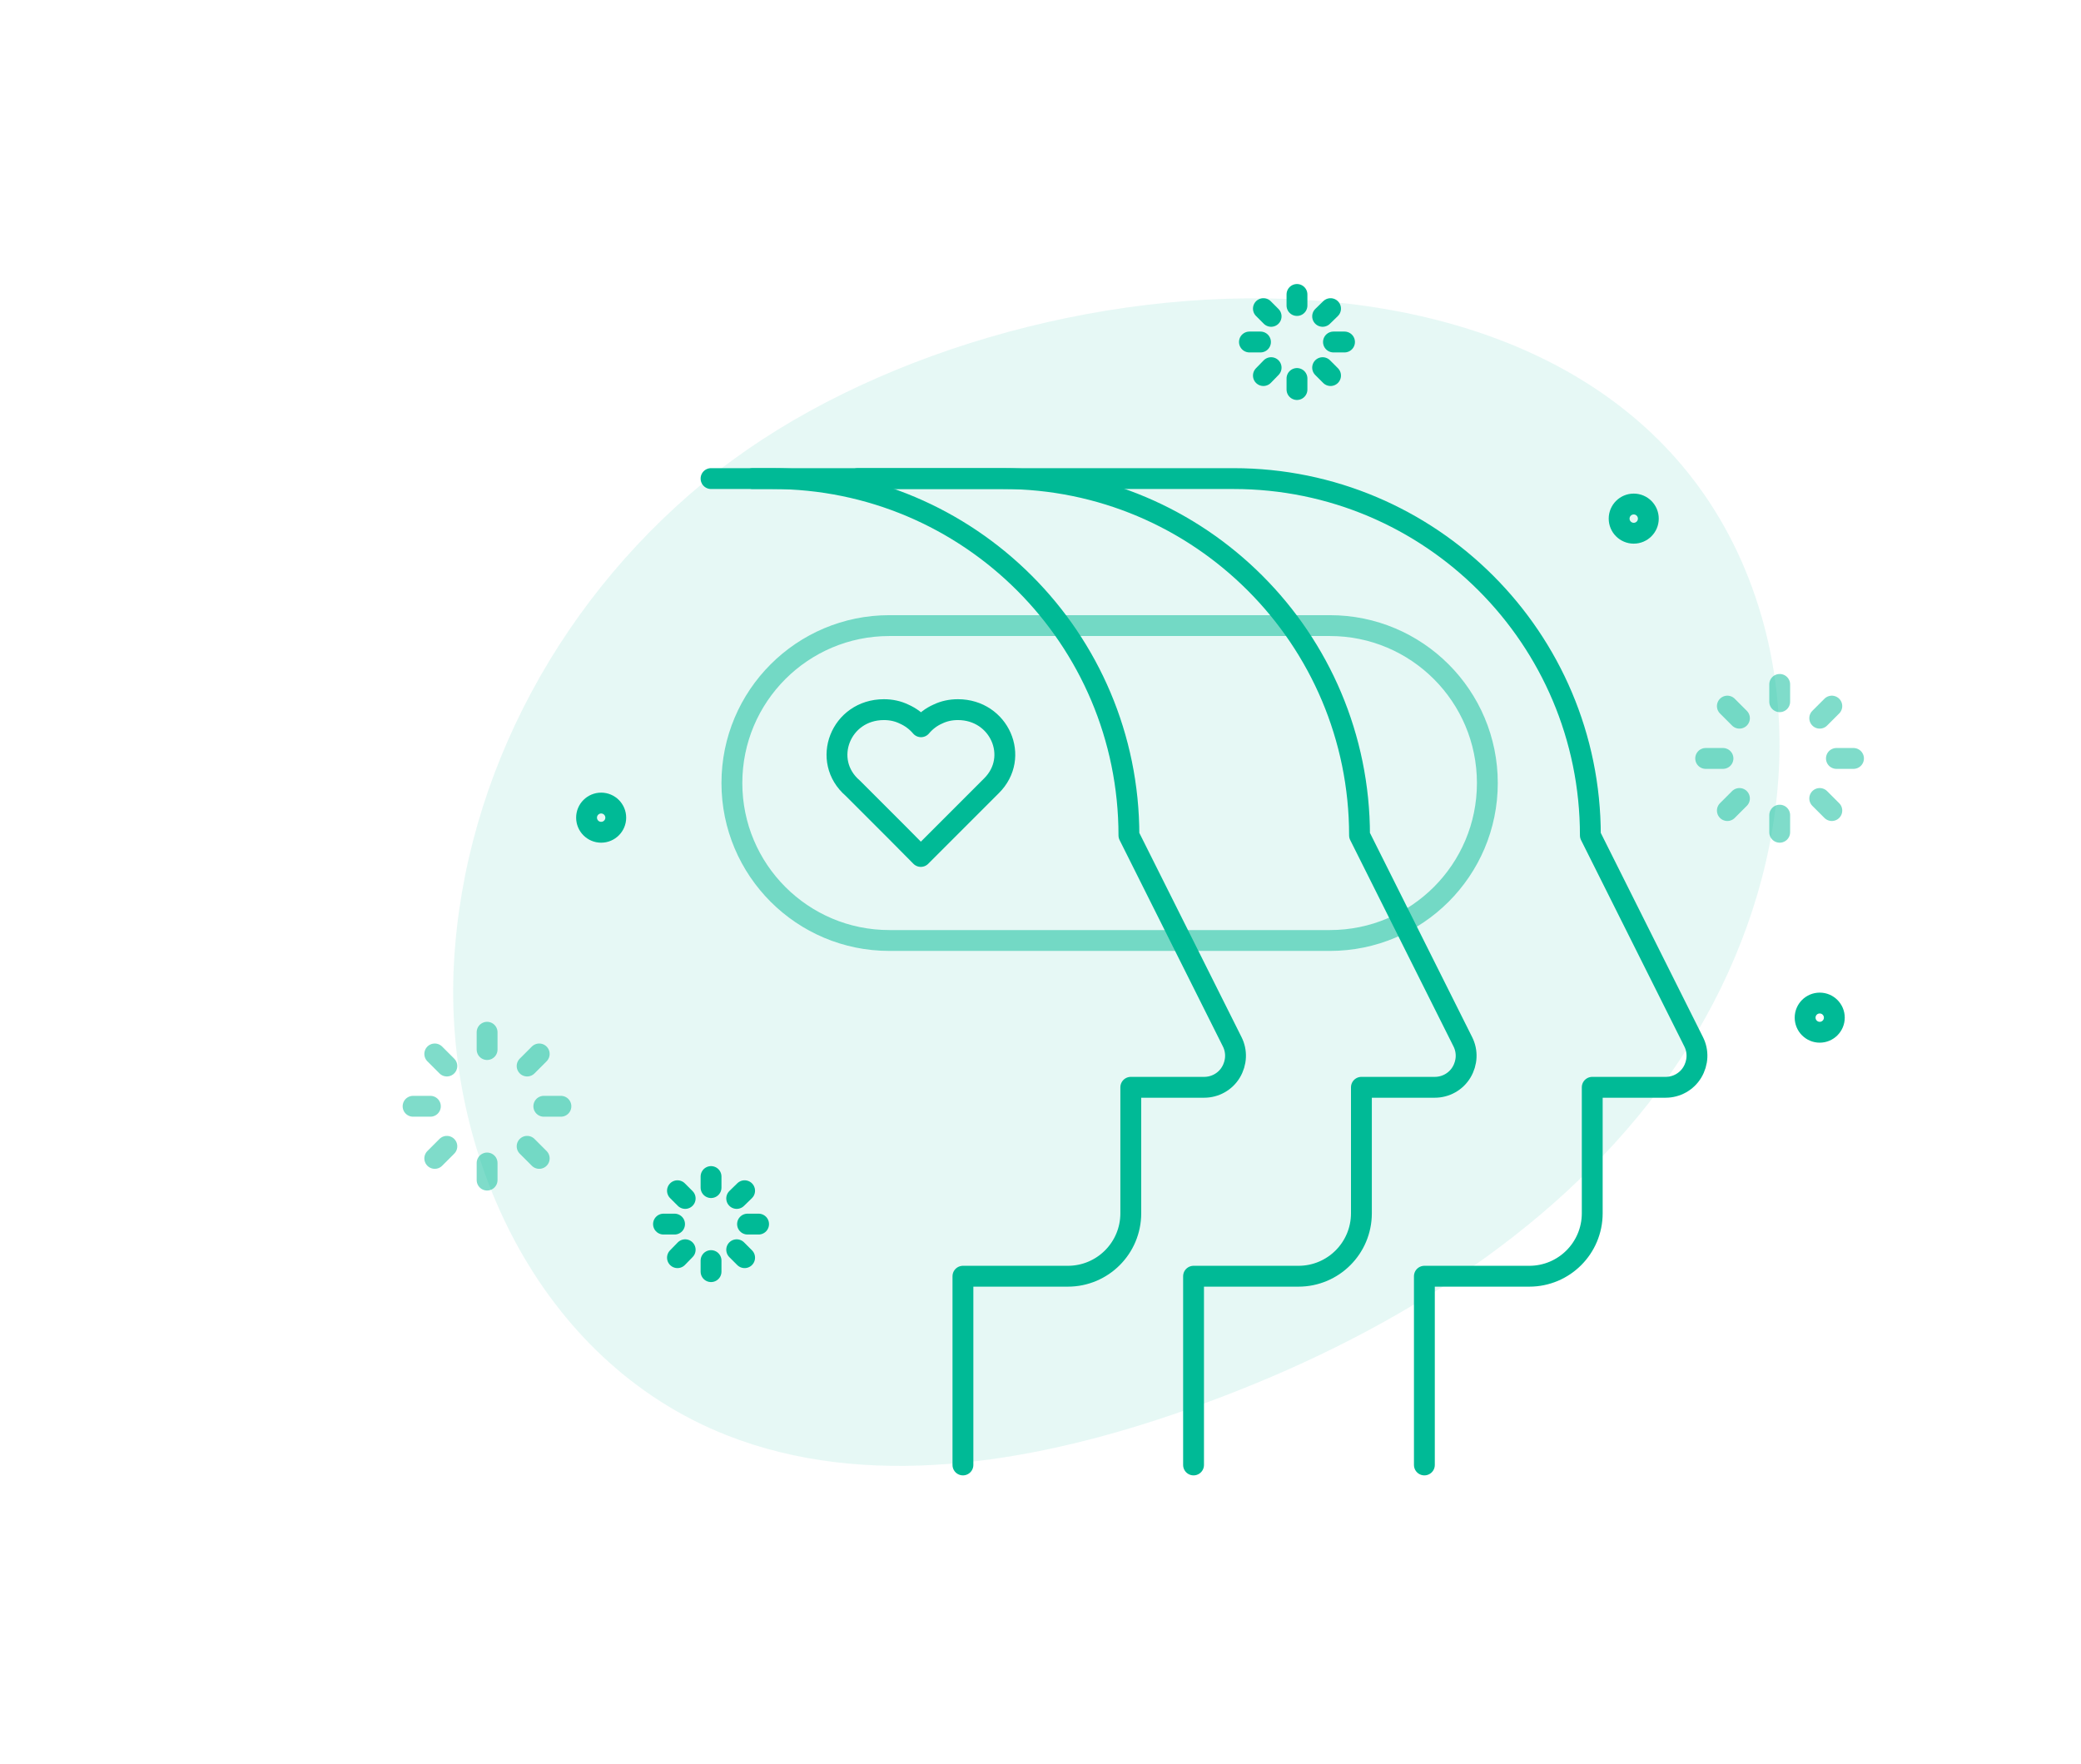 <?xml version="1.0" encoding="utf-8"?>
<!-- Generator: Adobe Illustrator 26.5.0, SVG Export Plug-In . SVG Version: 6.00 Build 0)  -->
<svg version="1.1" id="Layer_1" xmlns="http://www.w3.org/2000/svg" xmlns:xlink="http://www.w3.org/1999/xlink" x="0px" y="0px"
	 viewBox="0 0 998 846" style="enable-background:new 0 0 998 846;" xml:space="preserve">
<style type="text/css">
	.st0{opacity:0.1;fill:#00BA96;enable-background:new    ;}
	.st1{fill:none;stroke:#00BA96;stroke-width:10;stroke-linecap:round;stroke-linejoin:round;stroke-miterlimit:10;}
	.st2{opacity:0.5;}
	
		.st3{opacity:0.5;fill:none;stroke:#00BA96;stroke-width:10;stroke-linecap:round;stroke-linejoin:round;stroke-miterlimit:10;enable-background:new    ;}
</style>
<path class="st0" d="M844.8,295.6C786.5,94.7,486.7,114.9,344.2,226c-74.5,58.2-121.6,145.7-126.5,235.9
	c-5,91,40.3,190.6,130.7,226.3c67.1,26.5,144.9,13.6,213.5-9.7c86.1-29.2,167.7-75.5,223.5-143C841.2,468.2,868.6,377.7,844.8,295.6
	z"/>
<g>
	<path class="st1" d="M622,146.5v-5.3V146.5z"/>
	<path class="st1" d="M634.3,151.7l3.8-3.7L634.3,151.7z"/>
	<path class="st1" d="M634.3,176.3l3.8,3.8L634.3,176.3z"/>
	<polygon class="st1" points="639.5,164 639.5,164 644.8,164 	"/>
	<path class="st1" d="M609.6,151.7l-3.7-3.7L609.6,151.7z"/>
	<path class="st1" d="M604.5,164h-5.3H604.5z"/>
	<path class="st1" d="M622,181.5v5.3V181.5z"/>
	<path class="st1" d="M609.6,176.3l-3.7,3.8L609.6,176.3z"/>
</g>
<g>
	<path class="st1" d="M341,569.5v-5.3V569.5z"/>
	<path class="st1" d="M353.3,574.7l3.8-3.7L353.3,574.7z"/>
	<path class="st1" d="M353.3,599.3l3.8,3.8L353.3,599.3z"/>
	<polygon class="st1" points="358.5,587 358.5,587 363.8,587 	"/>
	<path class="st1" d="M328.6,574.7l-3.7-3.7L328.6,574.7z"/>
	<path class="st1" d="M323.5,587h-5.3H323.5z"/>
	<path class="st1" d="M341,604.5v5.3V604.5z"/>
	<path class="st1" d="M328.6,599.3l-3.7,3.8L328.6,599.3z"/>
</g>
<g class="st2">
	<path class="st1" d="M233.6,503.3V495V503.3z"/>
	<path class="st1" d="M252.8,511.2l5.8-5.8L252.8,511.2z"/>
	<path class="st1" d="M252.8,549.7l5.8,5.8L252.8,549.7z"/>
	<polygon class="st1" points="260.8,530.5 260.8,530.5 269,530.5 	"/>
	<path class="st1" d="M214.3,511.2l-5.8-5.8L214.3,511.2z"/>
	<path class="st1" d="M206.4,530.5h-8.3H206.4z"/>
	<path class="st1" d="M233.6,557.7v8.2V557.7z"/>
	<path class="st1" d="M214.3,549.7l-5.8,5.8L214.3,549.7z"/>
</g>
<g class="st2">
	<path class="st1" d="M853.5,336.5v-8.3V336.5z"/>
	<path class="st1" d="M872.7,344.4l5.8-5.8L872.7,344.4z"/>
	<path class="st1" d="M872.7,382.9l5.8,5.8L872.7,382.9z"/>
	<polygon class="st1" points="880.7,363.7 880.7,363.7 888.9,363.7 	"/>
	<path class="st1" d="M834.2,344.4l-5.8-5.8L834.2,344.4z"/>
	<path class="st1" d="M826.3,363.7H818H826.3z"/>
	<path class="st1" d="M853.5,390.9v8.2V390.9z"/>
	<path class="st1" d="M834.2,382.9l-5.8,5.8L834.2,382.9z"/>
</g>
<circle class="st1" cx="288.3" cy="392.1" r="7"/>
<circle class="st1" cx="872.7" cy="488" r="7"/>
<circle class="st1" cx="783.5" cy="248.7" r="7"/>
<path class="st1" d="M475.5,376.8l-23,23l-10.9,10.9l-10.9-11L409,378c-15.4-13.2-5.9-37.7,14.9-37.7c3.5,0,6.7,0.7,9.6,2.1
	c3.2,1.4,6,3.5,8.2,6.1c2.2-2.6,4.9-4.7,8.1-6.1c2.9-1.4,6.1-2.1,9.6-2.1C479.3,340.3,489.3,363.1,475.5,376.8z"/>
<path class="st1" d="M572.4,702.5V612h50.3c16.7,0,30.2-13.5,30.2-30.2v-60.4c6.3,0,21.7,0,35.2,0c5.2,0,10.1-2.7,12.8-7.2
	c2.7-4.5,3-10,0.6-14.7l-49.5-98.9c0-94.5-76.6-171.1-171.1-171.1H341"/>
<path class="st1" d="M461.8,702.5V612h50.3c16.7,0,30.2-13.5,30.2-30.2v-60.4c6.3,0,21.7,0,35.2,0c5.2,0,10.1-2.7,12.8-7.2
	c2.7-4.5,3-10,0.6-14.7l-49.5-98.9c0-94.5-76.6-171.1-171.1-171.1h-9.3"/>
<path class="st1" d="M683.1,702.5V612h50.3c16.7,0,30.2-13.5,30.2-30.2v-60.4c6.3,0,21.7,0,35.2,0c5.2,0,10.1-2.7,12.8-7.2
	c2.7-4.5,3-10,0.6-14.7l-49.5-98.9c0-94.5-76.6-171.1-171.1-171.1H411.4"/>
<path class="st3" d="M713.3,375.5c0,41.7-33.8,75.5-75.5,75.5H426.5c-41.7,0-75.5-33.8-75.5-75.5s33.8-75.5,75.5-75.5h211.3
	C679.5,300,713.3,333.8,713.3,375.5z"/>
</svg>

